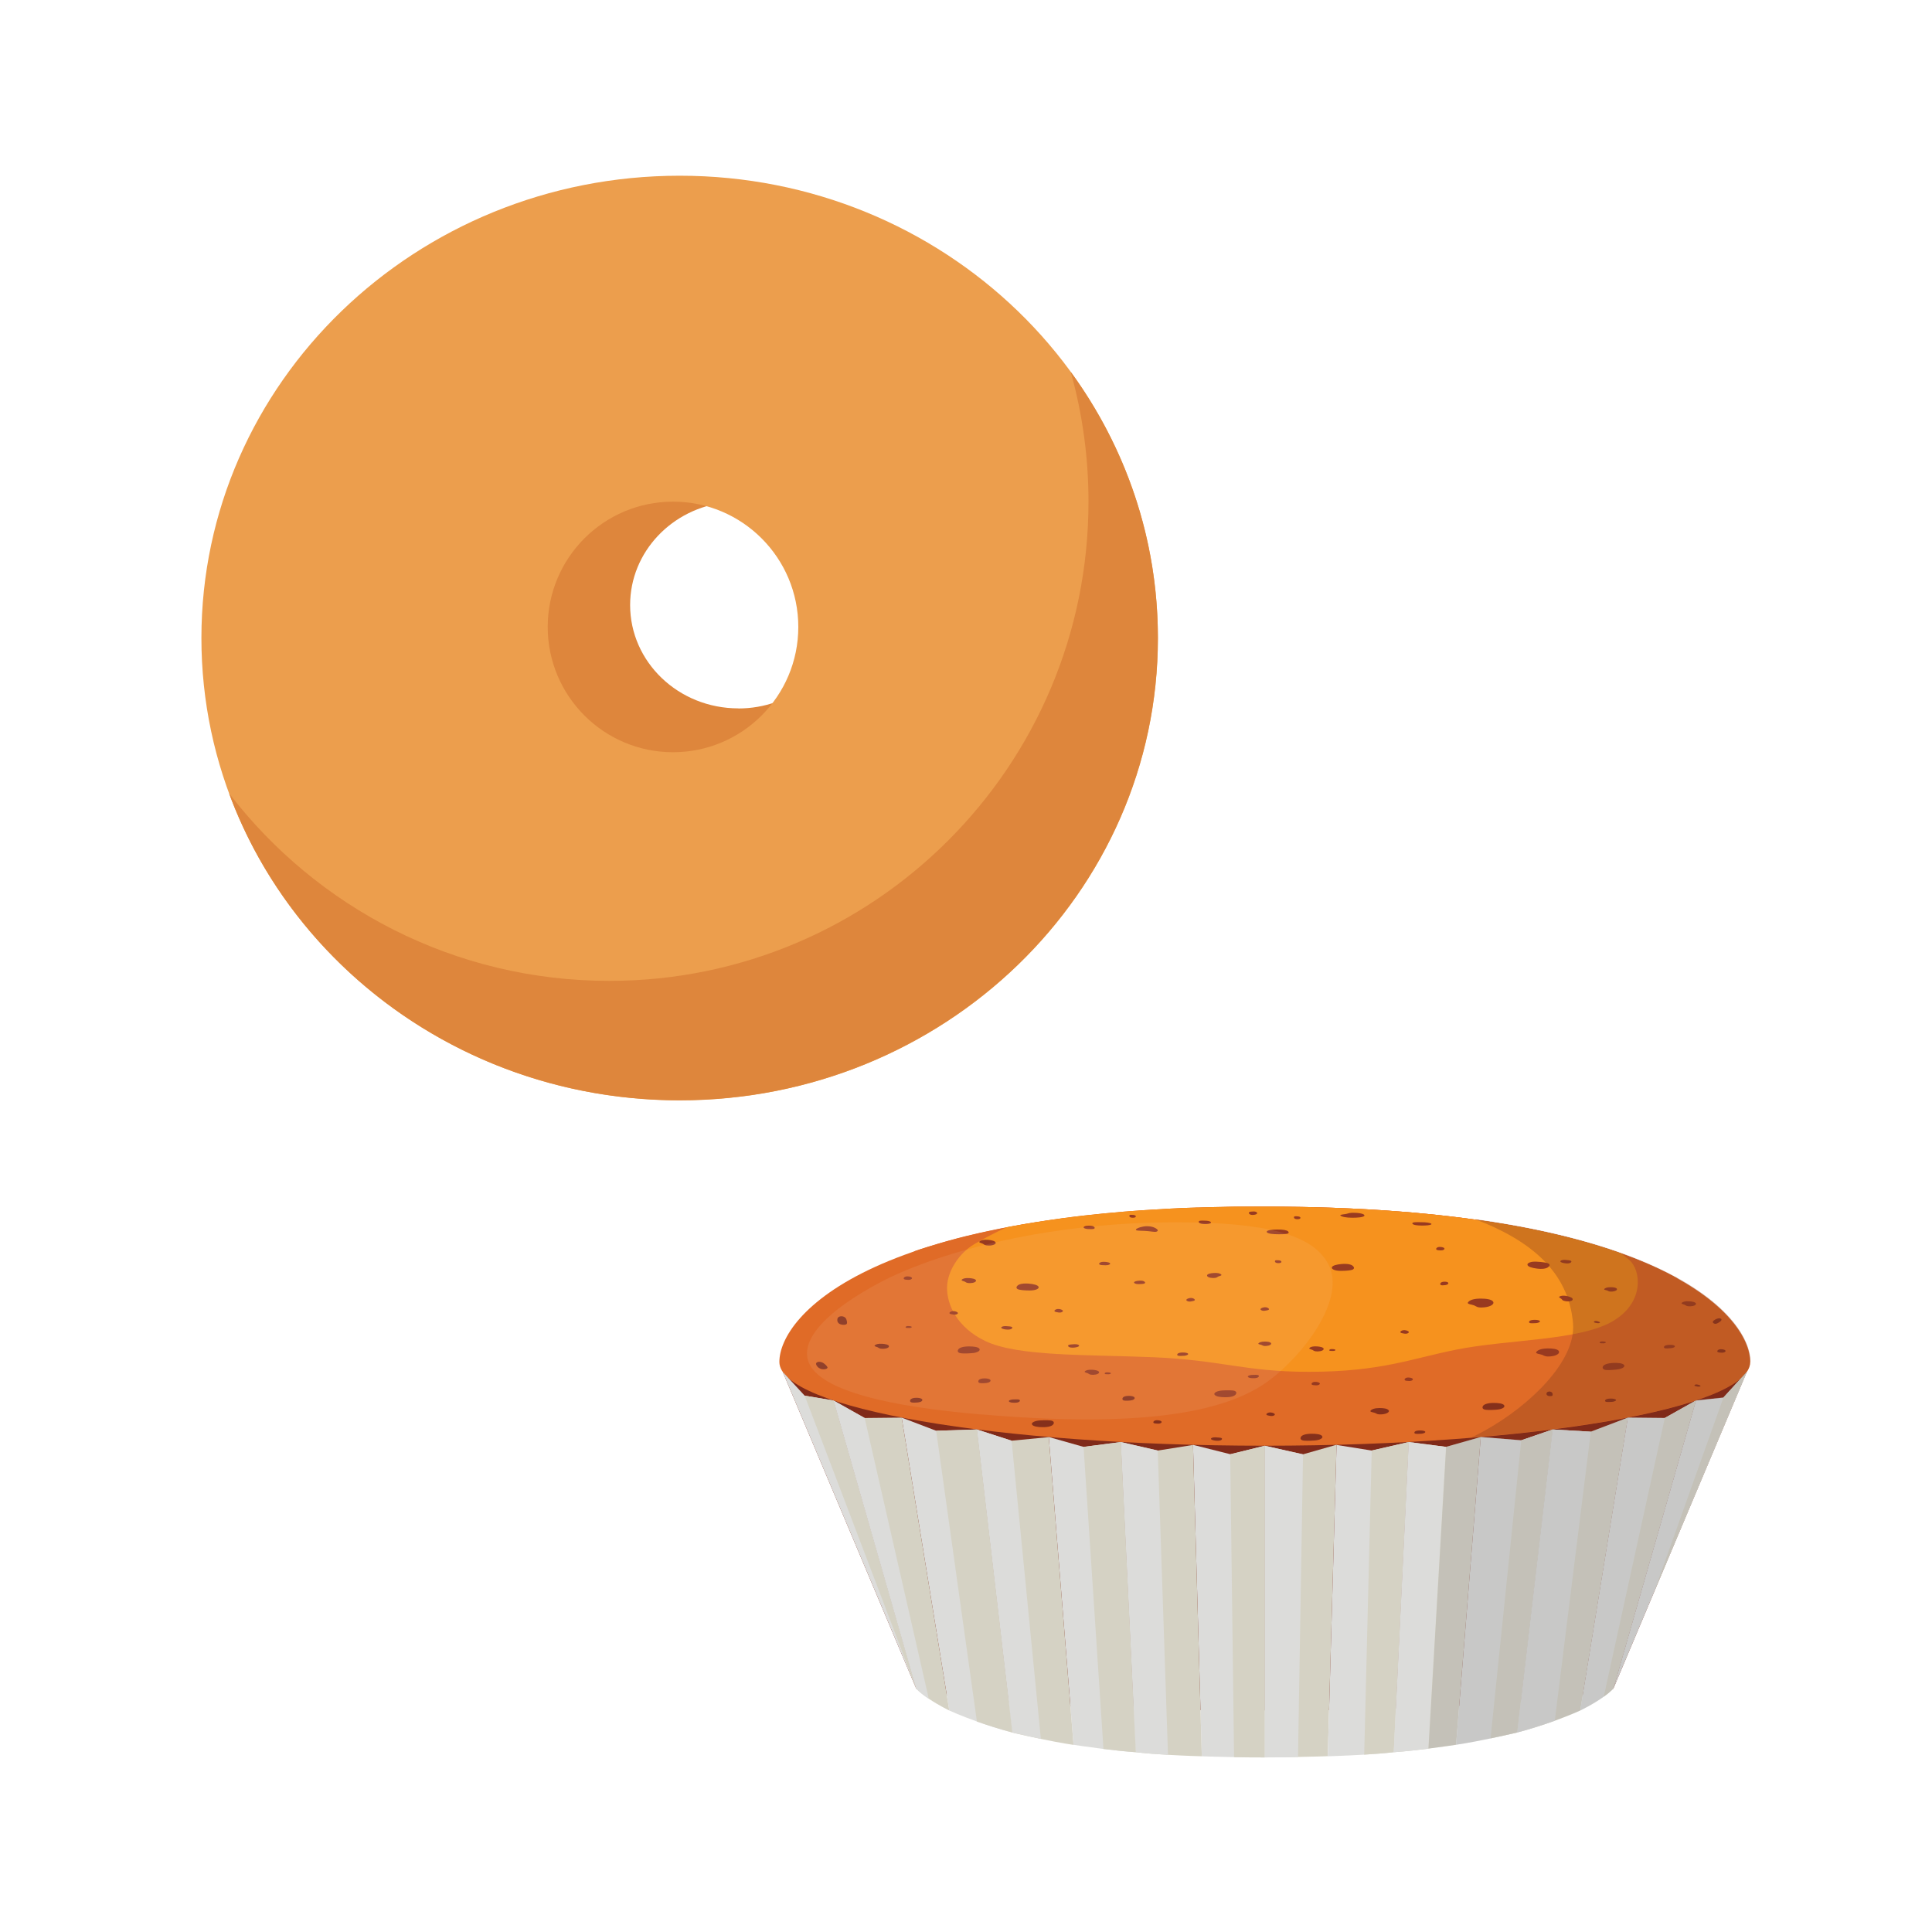 <?xml version="1.0" encoding="UTF-8"?>
<svg id="altro" xmlns="http://www.w3.org/2000/svg" viewBox="0 0 200 200">
  <defs>
    <style>
      .cls-1 {
        fill: #d5d2c4;
      }

      .cls-1, .cls-2, .cls-3, .cls-4, .cls-5, .cls-6, .cls-7, .cls-8, .cls-9, .cls-10, .cls-11, .cls-12 {
        stroke-width: 0px;
      }

      .cls-2 {
        fill: #f6921e;
      }

      .cls-3 {
        fill: #863c1d;
        opacity: .35;
      }

      .cls-4 {
        fill: #dcdcda;
      }

      .cls-5 {
        fill: #99999a;
        opacity: .3;
      }

      .cls-6 {
        fill: #85301b;
      }

      .cls-7 {
        fill: #f2dbc0;
        opacity: .1;
      }

      .cls-8 {
        fill: #983a20;
      }

      .cls-9 {
        fill: #802a19;
      }

      .cls-10 {
        fill: #ec9e4d;
      }

      .cls-11 {
        fill: #e06b27;
      }

      .cls-12 {
        fill: #de863c;
      }
    </style>
  </defs>
  <g>
    <g>
      <path class="cls-12" d="M76.43,73.33c-6.19,0-11.2-4.79-11.2-10.7,0-5.5,4.34-10.03,9.93-10.63l-25.38-11.6-2.59,42.72h30.42l6-12.27c-1.94,1.55-4.45,2.49-7.18,2.49Z"/>
      <path class="cls-12" d="M88.61,60.62c-2.63-10.03-6.88-9.43-9.09-8.28,4.68,1.28,8.11,5.4,8.11,10.29,0,2.41-.83,4.63-2.24,6.42,1.78,1.23,6.33,3.47,3.22-8.43Z"/>
    </g>
    <path class="cls-10" d="M70.36,18.19c-27.34,0-49.51,21.43-49.51,47.86s22.16,47.86,49.51,47.86,49.51-21.43,49.51-47.86-22.16-47.86-49.51-47.86ZM69.67,77.87c-7.16,0-12.97-5.81-12.97-12.97s5.81-12.97,12.97-12.97,12.97,5.81,12.97,12.97-5.81,12.97-12.97,12.97Z"/>
    <path class="cls-12" d="M110.84,38.5c1.2,4.27,1.84,8.78,1.84,13.44,0,27.4-22.21,49.6-49.61,49.6-16.04,0-30.3-7.61-39.36-19.42,6.83,18.52,25.13,31.78,46.64,31.78,27.34,0,49.51-21.43,49.51-47.86,0-10.26-3.34-19.76-9.02-27.55Z"/>
  </g>
  <g>
    <path class="cls-9" d="M130.93,148.94c42.32,0,49.9-6.92,49.9-6.92l-13.82,32.79s-5.67,2.26-36.08,2.26-36.08-2.26-36.08-2.26l-13.82-32.79s7.59,6.92,49.9,6.92Z"/>
    <path class="cls-11" d="M181.18,140.99c0,4.79-22.5,8.67-50.25,8.67s-50.25-3.88-50.25-8.67,9.64-16.08,50.25-16.08,50.25,11.3,50.25,16.08Z"/>
    <path class="cls-11" d="M173.52,139.79c-3.94,2.61-11.47,2.99-16.22,3.43-5.11.48-11.47,2.44-22.65,2.32-7.39-.08-10.24-1.33-15.48-1.46-5.3-.12-10.71.93-15.99.17-5.14-.74-5.8-2.98-7.86-4.07-2.63-1.39-5.25-1.22-5.95-3.58-.61-2.06.92-3.72,2.18-4.84.99-.88,2.09-1.62,3.18-2.26.35-.12.7-.24,1.07-.35.15-.05.3-.1.46-.14.25-.08.5-.15.75-.23.13-.04.27-.08.4-.12.15-.04.3-.09.45-.13.12-.03.24-.07.36-.1.28-.08.55-.15.84-.23.14-.04.29-.07.43-.11.14-.04.29-.07.43-.11.29-.07.59-.14.89-.21.45-.11.91-.21,1.38-.31.31-.07.63-.13.95-.2.33-.07.66-.13,1-.2.3-.06.61-.11.92-.17.19-.03.37-.07.56-.1.17-.03.34-.06.51-.09.69-.12,1.4-.23,2.13-.34.18-.03.36-.05.55-.08.18-.03.37-.05.56-.08.19-.03.38-.05.56-.08.38-.05.76-.1,1.15-.15.19-.02.39-.05.58-.07.2-.02.39-.05.59-.07,1.31-.15,2.68-.28,4.09-.4.26-.02.51-.04.77-.06.72-.05,1.46-.11,2.22-.15.18-.01.37-.02.56-.03.23-.01.45-.03.68-.04.23-.01.46-.03.69-.04.69-.04,1.4-.07,2.12-.09.2,0,.39-.01.59-.02.07,0,.15,0,.22,0,.45-.01.91-.03,1.37-.04.78-.02,1.57-.04,2.38-.05.2,0,.41,0,.61,0,.34,0,.69,0,1.04,0,.18,0,.36,0,.55,0,.26,0,.53,0,.79,0,.36,0,.71,0,1.06,0,21.87.11,34.57,3.53,41.57,7.38,0,0,0,0,0,0,.41.4.74.8.97,1.21.71,1.24,1.96,4.32-1.01,6.29Z"/>
    <path class="cls-2" d="M167.01,136.74c-3.48,2.07-10.87,1.89-16.29,2.98-4.61.92-7.79,2.29-15.23,2.29-6.65,0-9.01-1.21-16.1-1.51-6.78-.28-14.02-.06-17.38-1.67-2.89-1.38-4.01-3.73-3.97-5.59.03-1.69,1.28-3.52,2.76-4.41,1.12-.67,2.32-1.28,3.42-1.79.28-.05.55-.1.83-.15.19-.03.37-.07.56-.1.17-.03.34-.06.51-.09.69-.12,1.4-.23,2.13-.34.18-.03.36-.05.55-.08.18-.03.37-.05.56-.08.19-.03.38-.05.56-.08.38-.05.76-.1,1.15-.15.19-.02.39-.05.58-.07.2-.02.39-.05.59-.07,1.31-.15,2.68-.28,4.09-.4.26-.02.51-.04.77-.06.72-.05,1.46-.11,2.22-.15.18-.01.37-.02.56-.03.23-.01.45-.03.68-.04.23-.01.46-.03.69-.04.69-.04,1.4-.07,2.12-.09.2,0,.39-.01.59-.02.07,0,.15,0,.22,0,.45-.01.91-.03,1.37-.04.78-.02,1.57-.04,2.38-.05.2,0,.41,0,.61,0,.34,0,.69,0,1.04,0,.18,0,.36,0,.55,0,.26,0,.53,0,.79,0,.36,0,.71,0,1.06,0,16.87.08,28.28,2.14,35.83,4.84.3.22.59.45.86.69,1.17.99,1.64,4.33-1.67,6.3Z"/>
    <path class="cls-4" d="M130.93,149.66l-3.57.88-3.86-.97.91,32.24s1.43.05,3.36.09c.97.02,2.06.03,3.16.03v-32.26Z"/>
    <path class="cls-1" d="M127.76,181.9c.97.02,2.06.03,3.16.03v-32.26l-3.57.88.4,31.35Z"/>
    <path class="cls-1" d="M123.5,149.57l.91,32.24s-1.59-.04-3.48-.15c-1.09-.06-2.29-.15-3.35-.27l-1.55-32.11,3.83.88,3.64-.58h0Z"/>
    <path class="cls-4" d="M120.92,181.66c-1.09-.06-2.29-.15-3.35-.27l-1.55-32.11,3.83.88,1.06,31.5Z"/>
    <path class="cls-4" d="M116.03,149.28l-3.86.5-3.6-1.02,2.56,31.86s1.35.21,3.09.43c1.04.13,2.23.26,3.35.34l-1.55-32.11h0Z"/>
    <path class="cls-1" d="M116.03,149.28h0l-3.86.5,2.06,31.27c1.04.13,2.23.26,3.35.34l-1.55-32.11h0Z"/>
    <path class="cls-1" d="M101.13,147.98l3.59,1.16,3.85-.37,2.56,31.86s-1.18-.16-3.39-.62c-.84-.17-1.82-.39-2.95-.65l-3.67-31.37Z"/>
    <path class="cls-4" d="M107.75,180c-.84-.17-1.82-.39-2.95-.65l-3.67-31.37,3.59,1.16,3.03,30.87Z"/>
    <path class="cls-4" d="M98.27,177.07s1.12.52,2.86,1.14c1.04.37,2.3.78,3.67,1.14l-3.67-31.37-4.22.13-3.57-1.36,4.93,30.32Z"/>
    <path class="cls-1" d="M101.13,178.21c1.04.37,2.3.78,3.67,1.14l-3.67-31.37-4.22.13,4.22,30.11Z"/>
    <path class="cls-1" d="M86.29,144.98l3.22,1.81,3.83-.04,4.93,30.32s-1.07-.51-2.11-1.21c-.48-.32-.95-.68-1.31-1.05l-8.55-29.83Z"/>
    <path class="cls-1" d="M130.93,149.66l3.96.89,3.47-.99-.91,32.24s-1.29.05-3.08.08c-1.03.02-2.23.04-3.44.04v-32.26Z"/>
    <path class="cls-4" d="M134.37,181.89c-1.03.02-2.23.04-3.44.04v-32.26l3.96.89-.52,31.33Z"/>
    <path class="cls-4" d="M138.36,149.57l-.91,32.24s1.75-.05,3.76-.17c1.02-.06,2.1-.14,3.07-.25l1.55-32.11-3.83.88-3.64-.58h0Z"/>
    <path class="cls-1" d="M141.21,181.64c1.02-.06,2.1-.14,3.07-.25l1.55-32.11-3.83.88-.78,31.49Z"/>
    <path class="cls-1" d="M145.83,149.28l3.86.5,3.6-1.02-2.56,31.86s-1.23.19-2.86.4c-1.1.14-2.38.28-3.58.37l1.55-32.11h0Z"/>
    <path class="cls-4" d="M145.83,149.28h0l3.86.5-1.83,31.24c-1.1.14-2.38.28-3.58.37l1.55-32.11h0Z"/>
    <path class="cls-4" d="M160.73,147.98l-3.25,1.12-4.19-.34-2.56,31.86s1.25-.17,3.58-.66c.8-.17,1.72-.37,2.76-.61l3.67-31.37Z"/>
    <path class="cls-1" d="M154.3,179.96c.8-.17,1.72-.37,2.76-.61l3.67-31.37-3.25,1.12-3.18,30.86Z"/>
    <path class="cls-1" d="M163.59,177.07s-1.03.47-2.64,1.06c-1.08.39-2.42.83-3.89,1.22l3.67-31.37,3.95.23,3.84-1.46-4.93,30.32Z"/>
    <path class="cls-4" d="M175.56,144.98l-3.22,1.81-3.83-.04-4.93,30.32s1.31-.62,2.43-1.43c.37-.26.71-.55.99-.83l8.55-29.83Z"/>
    <path class="cls-1" d="M166.02,175.64c.37-.26.71-.55.99-.83l8.55-29.83-3.22,1.81-6.32,28.85Z"/>
    <polygon class="cls-4" points="94.85 174.81 86.29 144.98 83.3 144.48 81.03 142.02 94.85 174.81"/>
    <path class="cls-4" d="M167.01,174.81l4.2-9.96,9.62-22.83-2.42,2.66s-3.66.38-2.85.31c-.12.42-8.55,29.83-8.55,29.83Z"/>
    <polygon class="cls-1" points="94.85 174.81 86.29 144.98 83.3 144.48 94.85 174.81"/>
    <path class="cls-4" d="M96.15,175.86c-.48-.32-.95-.68-1.31-1.05l-8.55-29.83,3.22,1.81,6.64,29.07Z"/>
    <path class="cls-4" d="M160.95,178.13c-1.08.39-2.42.83-3.89,1.22l3.67-31.37,3.95.23-3.73,29.92Z"/>
    <polygon class="cls-1" points="171.21 164.85 180.83 142.02 178.41 144.67 171.21 164.85"/>
    <g>
      <path class="cls-6" d="M143.77,146c.09.17-.2.37-.7.41-.49.04-.56-.07-.72-.14-.17-.07-.56-.1-.48-.22.11-.17.43-.29.95-.29.39,0,.84.05.94.25Z"/>
      <path class="cls-8" d="M154.58,134.77c.12.24-.28.51-.97.57-.68.06-.77-.1-.99-.2-.23-.1-.78-.13-.66-.31.15-.24.59-.4,1.32-.4.54,0,1.17.07,1.3.34Z"/>
      <path class="cls-8" d="M131.58,139.05c.06.12-.14.25-.48.28-.34.03-.38-.05-.5-.1-.12-.05-.39-.07-.33-.15.07-.12.3-.2.66-.2.27,0,.58.03.65.17Z"/>
      <path class="cls-6" d="M155.72,145.5c.1.18-.23.39-.81.43-.57.04-1.08.05-1.27-.03-.19-.07-.21-.22-.12-.36.12-.18.5-.31,1.11-.31.45,0,.98.05,1.09.26Z"/>
      <path class="cls-6" d="M136.88,148.69c.1.18-.23.39-.81.43-.57.04-1.08.05-1.27-.03-.19-.07-.21-.22-.12-.36.12-.18.5-.31,1.11-.31.45,0,.98.05,1.09.26Z"/>
      <path class="cls-6" d="M117.45,144.68c.06.13-.13.27-.45.3-.32.03-.61.03-.71-.02-.11-.05-.12-.16-.07-.25.07-.13.28-.21.62-.21.25,0,.55.04.61.18Z"/>
      <path class="cls-6" d="M95.47,144.88c.06.13-.13.27-.45.3-.32.03-.61.03-.71-.02-.11-.05-.12-.16-.07-.25.07-.13.28-.21.62-.21.25,0,.55.04.61.18Z"/>
      <path class="cls-8" d="M101.4,139.65c.1.18-.23.39-.81.43-.57.04-1.08.05-1.27-.03-.19-.07-.21-.22-.12-.36.12-.18.5-.31,1.11-.31.45,0,.98.05,1.09.26Z"/>
      <path class="cls-6" d="M147.54,148.2c.05.09-.12.19-.4.22-.28.02-.54.02-.64-.01-.1-.04-.1-.11-.06-.18.06-.09.25-.15.55-.15.23,0,.49.03.55.13Z"/>
      <path class="cls-6" d="M178.09,136.49c.15.04.16.18-.01.31-.17.13-.35.23-.47.24-.11.01-.21-.04-.27-.1-.07-.09-.02-.21.2-.33.16-.09.38-.18.55-.13Z"/>
      <path class="cls-8" d="M122.99,140.13c.05.09-.12.19-.4.22-.28.02-.54.02-.64-.01-.1-.04-.1-.11-.06-.18.06-.09.25-.15.55-.15.23,0,.49.03.55.13Z"/>
      <path class="cls-6" d="M167.28,144.9c.05.09-.12.19-.4.22-.28.02-.54.02-.64-.01-.1-.04-.1-.11-.06-.18.06-.09.25-.15.55-.15.23,0,.49.03.55.13Z"/>
      <path class="cls-8" d="M103.08,128.63c.03.16-.27.31-.72.31-.44,0-.47-.11-.6-.18-.13-.07-.47-.13-.37-.23.14-.14.45-.22.91-.18.34.03.73.11.77.29Z"/>
      <path class="cls-8" d="M107.52,133.23c.05.19-.34.36-.92.36-.57,0-1.08-.05-1.25-.14-.17-.09-.15-.24-.02-.36.17-.17.57-.26,1.18-.21.45.04.95.14,1.01.35Z"/>
      <path class="cls-8" d="M114.92,130.8c.02.09-.17.18-.46.18-.29,0-.54-.02-.62-.07-.09-.04-.07-.12,0-.18.09-.08.29-.13.59-.1.22.02.48.07.5.18Z"/>
      <path class="cls-8" d="M168.13,141.31c.12.18-.19.4-.76.46-.56.06-1.08.09-1.27.02-.2-.07-.23-.21-.16-.35.1-.18.46-.32,1.07-.35.45-.02.98.02,1.12.22Z"/>
      <path class="cls-8" d="M173.37,139.33c.06.09-.09.2-.38.23-.28.03-.54.04-.64.01-.1-.03-.12-.11-.08-.18.05-.09.23-.16.53-.17.23,0,.49,0,.56.11Z"/>
      <path class="cls-8" d="M113.77,142.04c.04.14-.22.27-.61.28-.38,0-.42-.09-.53-.15-.12-.06-.42-.1-.33-.2.11-.13.38-.2.79-.17.3.02.64.08.69.24Z"/>
      <path class="cls-8" d="M101.03,132.55c.04.14-.22.27-.61.28-.38,0-.42-.09-.53-.15-.12-.06-.42-.1-.33-.2.11-.13.38-.2.79-.17.3.02.64.08.69.24Z"/>
      <path class="cls-8" d="M114.99,142.16c.02.05-.09.1-.25.1-.16,0-.31,0-.35-.03-.05-.02-.04-.07-.01-.1.05-.05.16-.08.33-.06.13,0,.27.03.29.09Z"/>
      <path class="cls-8" d="M102.53,142.87c.06.13-.13.27-.45.3-.32.03-.61.03-.71-.02-.11-.05-.12-.16-.07-.25.07-.13.28-.21.62-.21.25,0,.55.04.61.18Z"/>
      <path class="cls-6" d="M92.02,139.35c.04.14-.22.27-.61.28-.38,0-.42-.09-.53-.15-.12-.06-.42-.1-.33-.2.11-.13.38-.2.79-.17.3.02.64.08.69.24Z"/>
      <path class="cls-8" d="M94.38,137.37c.02.05-.09.1-.25.1-.16,0-.31,0-.35-.03-.05-.02-.04-.07-.01-.1.05-.05.16-.08.33-.06.13,0,.27.03.29.09Z"/>
      <path class="cls-8" d="M137.02,139.62c.04.14-.22.27-.61.28-.38,0-.42-.09-.53-.15-.12-.06-.42-.1-.33-.2.11-.13.38-.2.79-.17.3.02.64.08.69.24Z"/>
      <path class="cls-8" d="M161.37,139.88c.12.22-.22.47-.83.53-.6.06-.69-.08-.9-.16-.21-.08-.7-.11-.61-.27.12-.22.51-.38,1.16-.39.48-.01,1.05.04,1.19.28Z"/>
      <path class="cls-8" d="M138.24,139.75c.02.05-.09.1-.25.1-.16,0-.31,0-.35-.03-.05-.02-.04-.07-.01-.1.05-.05.16-.08.33-.06.13,0,.27.03.29.09Z"/>
      <path class="cls-8" d="M167.38,133.42c.06.12-.14.25-.48.28-.34.03-.38-.05-.5-.1-.12-.05-.39-.07-.33-.15.07-.12.3-.2.66-.2.27,0,.58.03.65.17Z"/>
      <path class="cls-8" d="M159.41,136.75c.05.09-.12.19-.4.22-.28.02-.54.02-.64-.01-.1-.04-.1-.11-.06-.18.06-.09.25-.15.55-.15.23,0,.49.03.55.13Z"/>
      <path class="cls-8" d="M175.56,134.95c.04.14-.22.27-.61.28-.38,0-.42-.09-.53-.15-.12-.06-.42-.1-.33-.2.11-.13.38-.2.79-.17.3.02.64.08.69.24Z"/>
      <path class="cls-8" d="M166.23,138.96c.02.05-.09.1-.25.1-.16,0-.31,0-.35-.03-.05-.02-.04-.07-.01-.1.05-.05.16-.08.33-.06.13,0,.27.03.29.09Z"/>
      <path class="cls-8" d="M162.81,134.53c-.04.14-.35.23-.73.17-.37-.06-.35-.15-.43-.23-.08-.08-.34-.17-.22-.25.17-.1.47-.13.84-.04.28.07.57.19.53.34Z"/>
      <path class="cls-8" d="M165.63,136.91c-.01.05-.14.08-.3.06-.15-.03-.29-.06-.32-.09-.03-.03,0-.07.04-.1.07-.04.19-.05.35,0,.12.03.24.08.23.14Z"/>
      <path class="cls-6" d="M176.04,143.48c-.01.05-.14.08-.3.06-.15-.03-.29-.06-.32-.09-.03-.03,0-.07.04-.1.07-.04.19-.05.35,0,.12.03.24.08.23.14Z"/>
      <path class="cls-8" d="M125.72,144.36c-.09-.18.25-.38.83-.42.57-.03,1.09-.03,1.27.05.19.08.2.23.1.36-.13.18-.51.3-1.12.29-.45,0-.97-.07-1.08-.28Z"/>
      <path class="cls-8" d="M129.18,142.54c-.05-.09.13-.19.42-.21.28-.02.54-.01.64.02.09.04.1.11.05.18-.07.09-.26.15-.56.14-.23,0-.49-.03-.54-.14Z"/>
      <path class="cls-8" d="M158.12,130.92c-.02-.19.39-.35.97-.31.57.03,1.07.1,1.22.2.16.1.11.24-.04.36-.2.16-.61.23-1.2.15-.44-.06-.93-.18-.95-.4Z"/>
      <path class="cls-8" d="M161.53,130.58c-.01-.1.2-.17.48-.16.28.02.54.05.61.1.08.05.06.12-.02.18-.1.08-.3.12-.6.07-.22-.03-.46-.09-.48-.2Z"/>
      <path class="cls-6" d="M160.32,144.05c.16-.02.34.05.38.17.04.12.04.23-.02.27-.07.04-.2.04-.32.03-.16-.03-.27-.1-.27-.23,0-.09.04-.2.23-.23Z"/>
      <path class="cls-8" d="M149.92,132.8c.05.09-.07.2-.28.23-.21.03-.4.04-.47,0-.08-.03-.09-.11-.06-.18.04-.09.17-.16.39-.17.17,0,.37.01.42.12Z"/>
      <path class="cls-8" d="M136.63,143.24c0,.09-.17.18-.38.17-.21,0-.4-.03-.45-.08-.05-.05-.03-.12.03-.18.08-.08.24-.12.46-.09.16.02.34.07.34.18Z"/>
      <path class="cls-6" d="M178.63,139.86c0,.09-.17.18-.38.17-.21,0-.4-.03-.45-.08-.05-.05-.03-.12.03-.18.08-.08.24-.12.46-.09.16.02.34.07.34.18Z"/>
      <path class="cls-8" d="M149.53,129.27c0,.09-.17.18-.38.17-.21,0-.4-.03-.45-.08-.05-.05-.03-.12.03-.18.08-.08.24-.12.46-.09.16.02.34.07.34.18Z"/>
      <path class="cls-8" d="M94.41,132.32c0,.09-.17.18-.38.17-.21,0-.4-.03-.45-.08-.05-.05-.03-.12.03-.18.08-.08.24-.12.46-.09.16.02.34.07.34.18Z"/>
      <path class="cls-6" d="M106.83,147.46c-.09-.18.25-.38.83-.42.57-.03,1.09-.03,1.27.05.19.08.2.23.1.36-.13.18-.51.3-1.12.29-.45,0-.97-.07-1.08-.28Z"/>
      <path class="cls-6" d="M84.59,141.02c.18-.09.51-.04.73.14.22.18.37.35.34.44-.03.09-.19.14-.37.15-.24.01-.49-.07-.67-.28-.13-.15-.23-.35-.03-.45Z"/>
      <path class="cls-6" d="M104.44,145.08c-.05-.09.13-.19.42-.21.28-.02.54-.01.64.02.09.04.1.11.05.18-.07.09-.26.15-.56.14-.23,0-.49-.03-.54-.14Z"/>
      <path class="cls-6" d="M120.25,147.21c0,.09-.17.18-.38.17-.21,0-.4-.03-.45-.08-.05-.05-.03-.12.03-.18.08-.08.24-.12.46-.09.16.02.34.07.34.18Z"/>
      <path class="cls-8" d="M141.23,125.87c.11-.14-.26-.29-.91-.32-.64-.03-.72.06-.94.11-.22.05-.73.07-.62.17.14.13.56.23,1.24.23.51,0,1.1-.04,1.23-.19Z"/>
      <path class="cls-8" d="M148.17,126.75c.09-.09-.2-.19-.71-.22-.49-.02-.95-.02-1.11.01-.17.04-.18.11-.1.18.11.09.43.15.97.15.39,0,.85-.03.95-.13Z"/>
      <path class="cls-8" d="M125.35,126.59c.06-.09-.13-.2-.45-.22-.32-.02-.61-.02-.71.01-.11.04-.12.11-.07.18.07.09.28.16.62.16.25,0,.55-.03.61-.13Z"/>
      <path class="cls-8" d="M117.58,125.95c.03-.08-.07-.16-.24-.18-.17-.02-.33-.02-.38.01-.06.03-.06.09-.04.15.04.07.15.13.33.13.14,0,.29-.02.33-.11Z"/>
      <path class="cls-8" d="M132.65,130.65c.03-.08-.07-.16-.24-.18-.17-.02-.33-.02-.38.01-.06.03-.06.09-.04.15.04.07.15.13.33.13.14,0,.29-.02.33-.11Z"/>
      <path class="cls-8" d="M134.62,126.1c.03-.08-.07-.16-.24-.18-.17-.02-.33-.02-.38.01-.06.03-.06.09-.04.15.04.07.15.13.33.13.14,0,.29-.02.33-.11Z"/>
      <path class="cls-8" d="M131.15,127.48c-.1.13.25.26.82.28.57.02,1.08.01,1.27-.04.19-.05.2-.15.1-.25-.13-.12-.51-.2-1.12-.19-.45,0-.98.05-1.08.19Z"/>
      <path class="cls-8" d="M117.6,127.27c-.1.13.29.13.86.15.57.02,1.05.14,1.23.09.19-.05.2-.16.1-.25-.13-.12-.47-.33-1.08-.32-.45,0-1.01.18-1.12.33Z"/>
      <path class="cls-8" d="M112.18,127.02c-.05.09.13.19.42.21.28.02.54.01.64-.02.09-.04.1-.11.05-.18-.07-.09-.26-.15-.56-.14-.23,0-.49.03-.54.14Z"/>
      <path class="cls-8" d="M130.14,125.58c0-.09-.17-.18-.38-.17-.21,0-.4.03-.45.08-.05.05-.03.12.03.18.08.08.24.12.46.09.16-.02.34-.07.34-.18Z"/>
      <path class="cls-8" d="M146.26,142.79c0,.09-.17.18-.38.17-.21,0-.4-.03-.45-.08-.05-.05-.03-.12.03-.18.08-.08.24-.12.46-.09.16.02.34.07.34.18Z"/>
      <path class="cls-6" d="M86.99,136.27c.25-.05.54.07.62.3.08.22.11.43.02.5-.09.08-.29.09-.48.06-.25-.04-.44-.18-.47-.42-.02-.18.03-.39.31-.44Z"/>
      <path class="cls-8" d="M103.65,137.45c-.02-.1.18-.18.47-.17.29.01.54.04.62.08.08.05.06.12,0,.18-.09.08-.3.12-.6.09-.22-.03-.47-.08-.49-.19Z"/>
      <path class="cls-8" d="M110.02,135.74c-.03.09-.22.16-.43.13-.21-.03-.38-.07-.42-.12-.04-.05,0-.12.09-.17.11-.07.28-.1.49-.05.15.04.31.11.28.21Z"/>
      <path class="cls-8" d="M99.15,135.96c-.03.09-.22.16-.43.13-.21-.03-.38-.07-.42-.12-.04-.05,0-.12.09-.17.11-.07.28-.1.49-.05.15.04.31.11.28.21Z"/>
      <path class="cls-8" d="M137.87,131.2c-.05.19.34.36.92.36.57,0,1.08-.05,1.25-.14.17-.09.15-.24.02-.36-.17-.17-.57-.26-1.18-.21-.45.04-.95.14-1.01.35Z"/>
      <path class="cls-8" d="M117.4,132.75c-.02.09.17.18.46.18.29,0,.54-.02.62-.07.09-.04.07-.12,0-.18-.09-.08-.29-.13-.59-.1-.22.02-.48.07-.5.18Z"/>
      <path class="cls-8" d="M124.96,132.02c-.04.14.22.27.61.28.38,0,.42-.09.53-.15.12-.06.42-.1.33-.2-.11-.13-.38-.2-.79-.17-.3.02-.64.08-.69.24Z"/>
      <path class="cls-8" d="M111.71,139.32c.02-.1-.18-.18-.47-.17-.29.01-.54.04-.62.08-.08.05-.06.12,0,.18.09.08.3.12.6.09.22-.03.47-.08.49-.19Z"/>
      <path class="cls-8" d="M122.82,134.6c.03.09.22.16.43.13.21-.03.38-.07.42-.12.04-.05,0-.12-.09-.17-.11-.07-.28-.1-.49-.05-.15.04-.31.11-.28.21Z"/>
      <path class="cls-8" d="M130.5,135.56c.03.09.22.16.43.13.21-.03.38-.07.42-.12.04-.05,0-.12-.09-.17-.11-.07-.28-.1-.49-.05-.15.04-.31.11-.28.21Z"/>
      <path class="cls-6" d="M125.36,148.96c-.02-.1.18-.18.47-.17.29.01.54.04.62.08.08.05.06.12,0,.18-.09.08-.3.12-.6.09-.22-.03-.47-.08-.49-.19Z"/>
      <path class="cls-6" d="M131.96,146.45c-.03.09-.22.16-.43.13-.21-.03-.38-.07-.42-.12-.04-.05,0-.12.09-.17.11-.07.28-.1.49-.05.15.04.31.11.28.21Z"/>
      <path class="cls-8" d="M145.83,137.93c-.03.09-.22.16-.43.13-.21-.03-.38-.07-.42-.12-.04-.05,0-.12.09-.17.11-.07.28-.1.49-.05.15.04.31.11.28.21Z"/>
    </g>
    <path class="cls-3" d="M181.18,140.99c0,.35-.12.69-.35,1.02h0s0,0,0,0c-.15.22-.35.45-.6.66-.93.81-2.51,1.58-4.64,2.29,0,0-.02,0-.02,0h0s0,0,0,0c-1.92.64-4.29,1.23-7.03,1.76-2.34.45-4.95.87-7.79,1.23h0s0,0,0,0c-2.33.3-4.82.56-7.44.78-.33.03-.67.06-1,.08.47-.22.95-.46,1.44-.74,4.5-2.5,9.41-7.12,9.09-11.06-.45-5.45-4.55-8.67-10.17-10.81,22.53,3.13,28.54,10.97,28.54,14.75Z"/>
    <path class="cls-5" d="M180.83,142.02l-9.62,22.83-4.19,9.94h0s0,.01,0,.01c0,0,0,0,0,0-.12.12-.24.24-.38.36-.07.06-.13.11-.2.17-.13.1-.26.2-.4.3-1.12.81-2.43,1.43-2.43,1.43,0,0-1.03.47-2.64,1.06-1.08.39-2.42.83-3.89,1.22-1.04.24-1.96.45-2.76.61-2.33.49-3.58.66-3.58.66,0,0-1.23.19-2.86.4l.25-4.25,1.58-27c.28-.06.56-.15.86-.24l2.73-.77,4.19.34,3.25-1.12h0s0,0,0,0l3.94.23,3.84-1.46,3.83.04,3.21-1.81h0c-.06,0-.09,0-.11,0,.02,0,.06,0,.13-.02.59-.07,2.83-.3,2.83-.3l1.81-1.99.6-.66h0Z"/>
    <path class="cls-7" d="M101.61,146.43c-9.33-.79-16.76-2.42-17.91-5.44-.89-2.34,1.95-5.35,7.45-8.26,5.08-2.69,16.26-6.2,30.62-6.2,9.46,0,14.1,1.32,15.71,4.28,1.97,3.63-2.6,9.5-6.11,12.1-4.72,3.51-13.83,4.86-29.76,3.51Z"/>
  </g>
</svg>